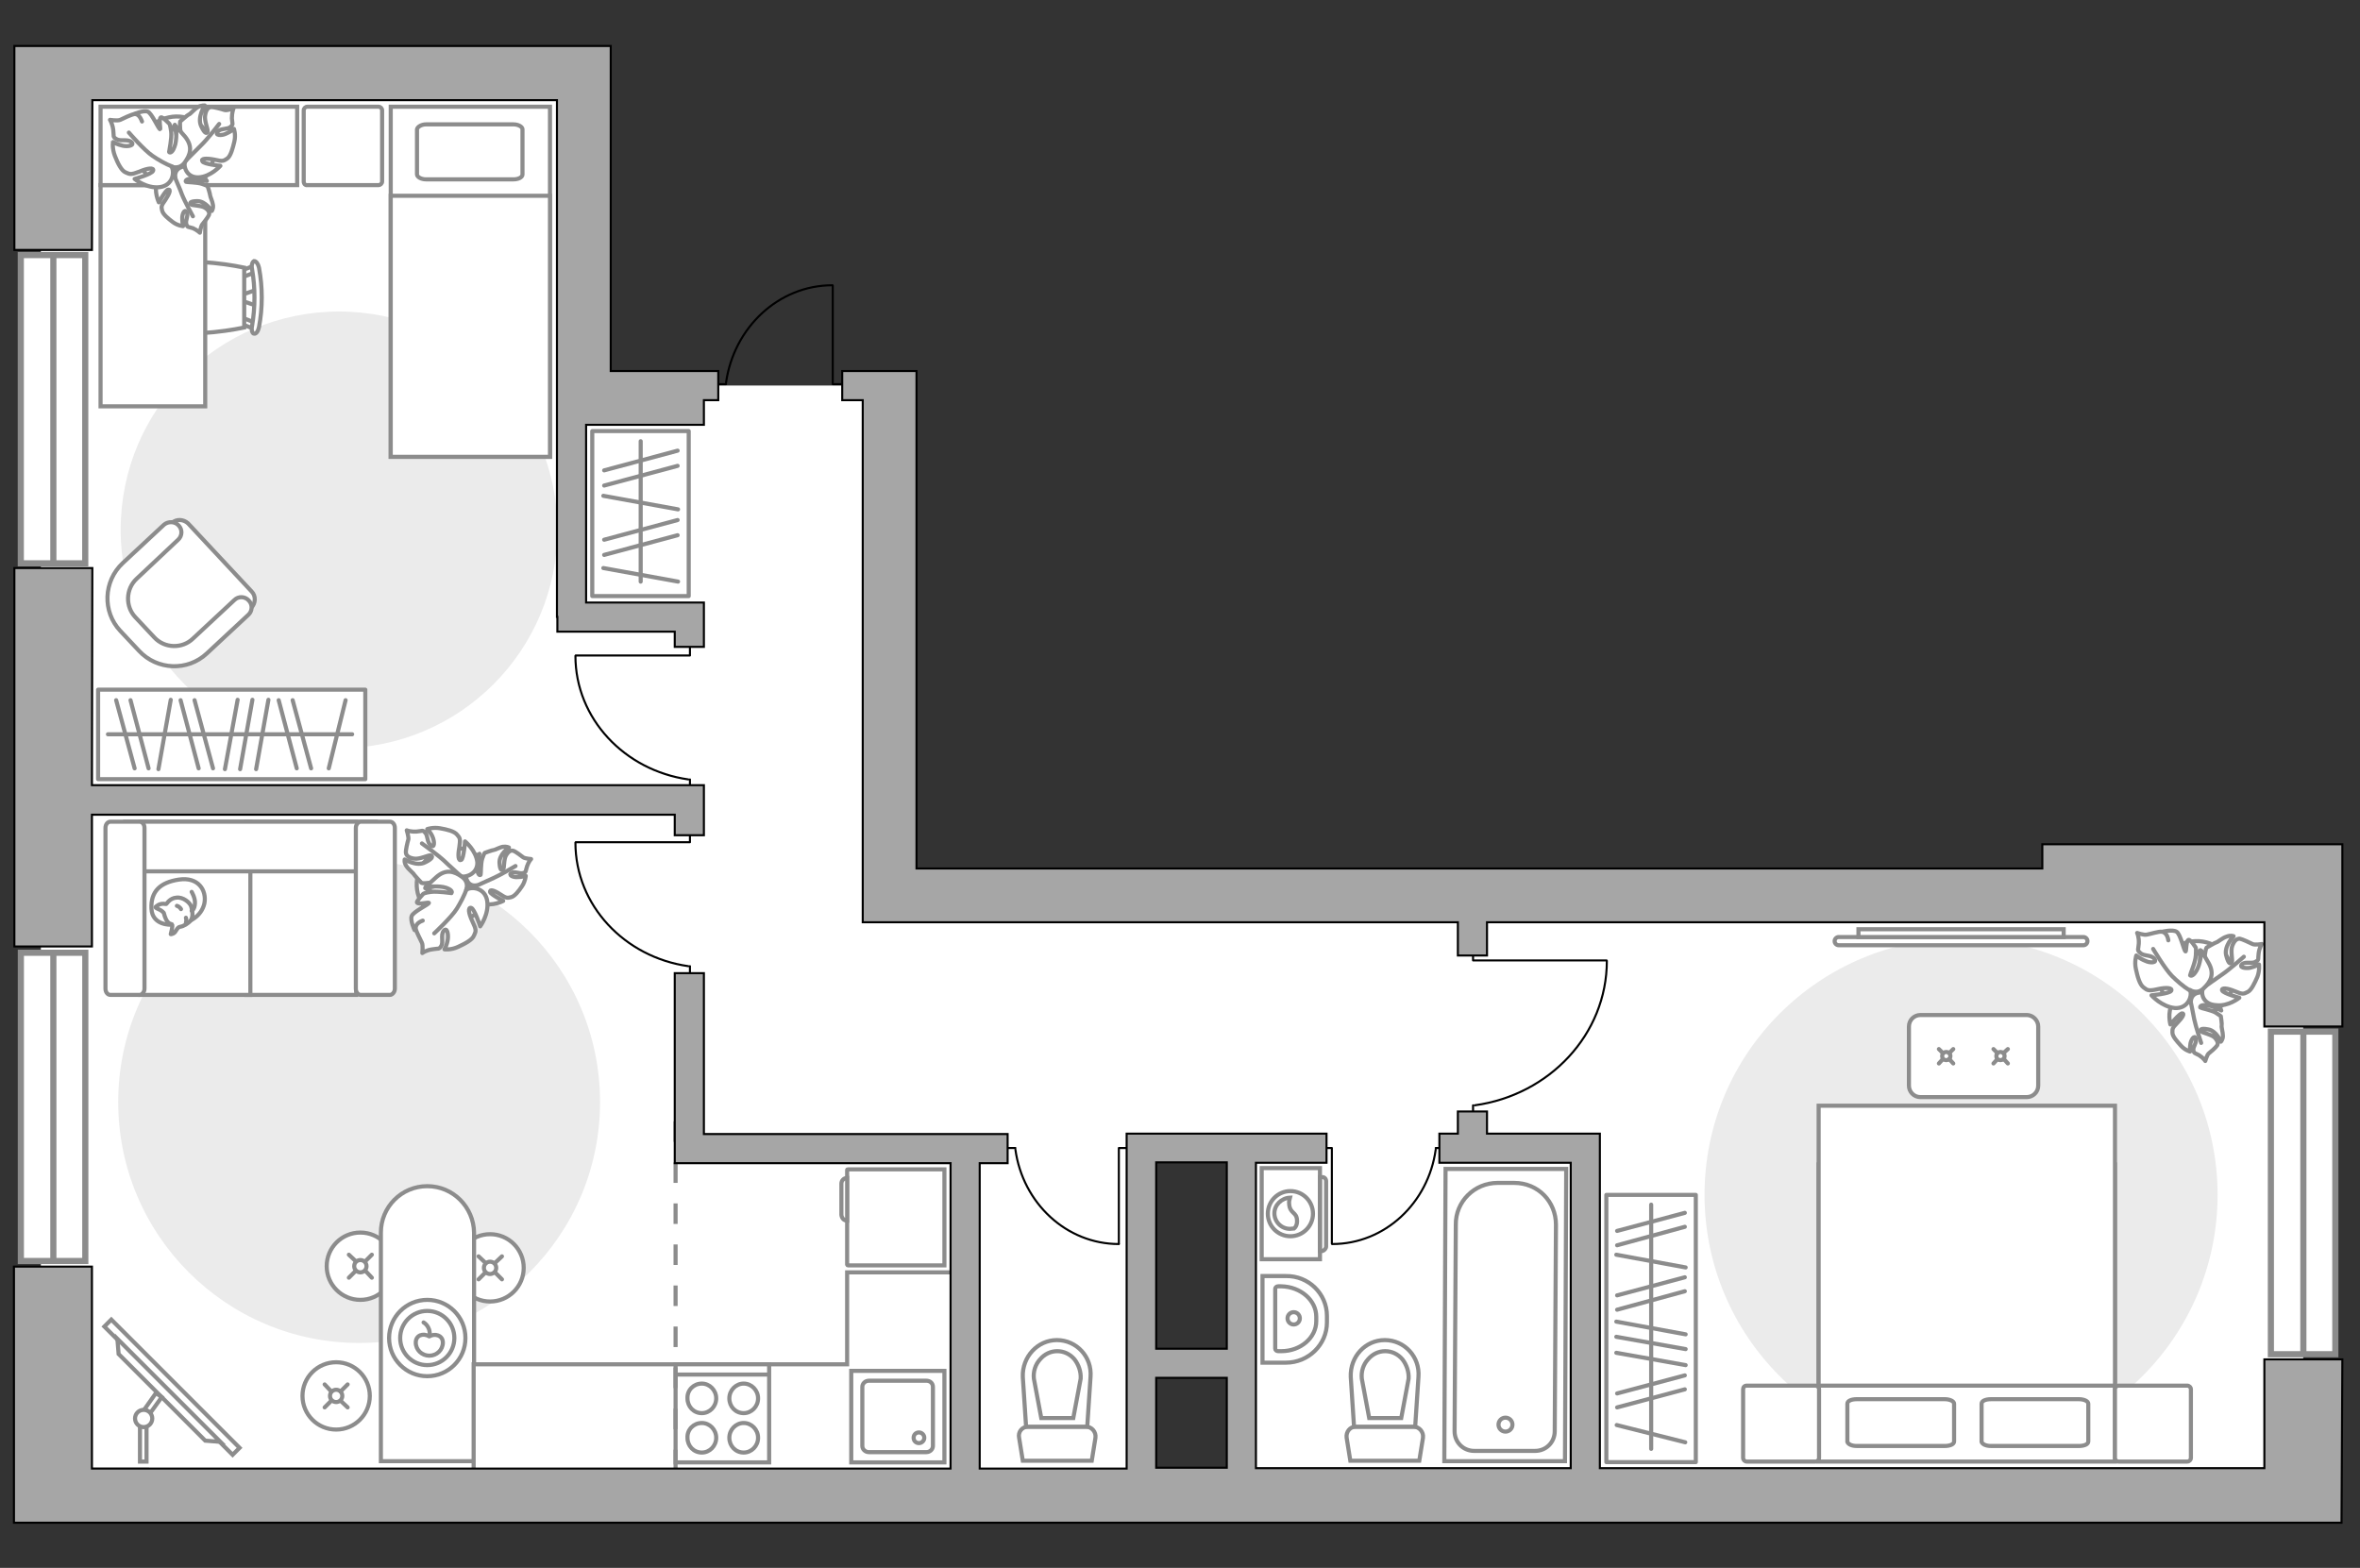 <?xml version="1.0" encoding="utf-8"?>
<!-- Generator: Adobe Illustrator 25.2.1, SVG Export Plug-In . SVG Version: 6.00 Build 0)  -->
<svg version="1.1" xmlns="http://www.w3.org/2000/svg" xmlns:xlink="http://www.w3.org/1999/xlink" x="0px" y="0px"
	 viewBox="0 0 575 382" style="enable-background:new 0 0 575 382;" xml:space="preserve">
<rect x="0" y="0" width="575" height="382" fill="#333333" stroke="none"/>
<style type="text/css">
	.st0{fill:#FFFFFF;}
	.st1{fill:#EBEBEB;}
	.st2{fill:#FFFFFF;stroke:#8C8C8C;stroke-miterlimit:10;}
	.st3{fill:#FFFFFF;stroke:#8C8C8C;stroke-linecap:round;stroke-miterlimit:10;}
	.st4{fill:none;stroke:#8C8C8C;stroke-linecap:round;stroke-linejoin:round;stroke-miterlimit:10;}
	.st5{fill:#FFFFFF;stroke:#8C8C8C;stroke-linecap:round;stroke-linejoin:round;stroke-miterlimit:10;}
	.st6{fill:none;stroke:#000000;stroke-width:0.5;stroke-linecap:round;stroke-linejoin:round;stroke-miterlimit:10;}
	.st7{fill:#FFFFFF;stroke:#8C8C8C;stroke-width:1.5;stroke-linecap:round;stroke-miterlimit:10;}
	.st8{fill-rule:evenodd;clip-rule:evenodd;fill:#FFFFFF;fill-opacity:0.1;stroke:#8C8C8C;stroke-miterlimit:10;}
	.st9{fill:none;stroke:#8C8C8C;stroke-miterlimit:10;stroke-dasharray:5,5;}
	.st10{fill:#A6A6A6;stroke:#000000;stroke-width:0.5;stroke-miterlimit:10;}
</style>
<g id="bg_1_">
	
		<rect x="-95.7" y="127.5" transform="matrix(6.123234e-17 -1 1 6.123234e-17 -117.543 267.76)" class="st0" width="341.6" height="130.3"/>
	
		<rect x="29.9" y="173.8" transform="matrix(6.123234e-17 -1 1 6.123234e-17 -64.066 393.33)" class="st0" width="269.5" height="109.7"/>
	
		<rect x="153.1" y="241.7" transform="matrix(6.123234e-17 -1 1 6.123234e-17 -65.081 518.44)" class="st0" width="147.2" height="100"/>
	
		<rect x="357.4" y="163.3" transform="matrix(6.123234e-17 -1 1 6.123234e-17 139.263 724.513)" class="st0" width="148.9" height="258.6"/>
	
		<rect x="276.4" y="197.6" transform="matrix(6.123234e-17 -1 1 6.123234e-17 59.849 556.062)" class="st0" width="63.1" height="100.9"/>
</g>
<g id="furniture_1_">
	<path id="Vector_3_" class="st1" d="M415.3,291.1c0,34.5,28,62.5,62.5,62.5c34.5,0,62.5-28,62.5-62.5s-28-62.5-62.5-62.5
		C443.3,228.7,415.3,256.6,415.3,291.1z"/>
	<path id="Vector_2_" class="st1" d="M82.6,182.3c-29.4,0-53.2-23.8-53.2-53.2s23.8-53.2,53.2-53.2s53.2,23.8,53.2,53.2
		S112,182.3,82.6,182.3z"/>
	<path id="Vector_1_" class="st1" d="M87.5,209.8c-32.4,0-58.7,26.3-58.7,58.7s26.3,58.7,58.7,58.7s58.7-26.3,58.7-58.7
		S119.9,209.8,87.5,209.8z"/>
	<g>
		<path id="Vector_8_1_" class="st2" d="M206.4,285.1l0,23c0,0.1,0.1,0.2,0.2,0.2l23.5,0l0-23.4l-23.5,0
			C206.5,284.9,206.4,284.9,206.4,285.1z"/>
		<path id="Vector_9_1_" class="st2" d="M206.4,297.4l0-10.4c-0.8,0-1.4,0.6-1.4,1.4l0,7.6C205.1,296.8,205.6,297.4,206.4,297.4z"/>
	</g>
	<g>
		<circle class="st3" cx="87.8" cy="308.5" r="8.2"/>
		<line class="st3" x1="85" y1="311.3" x2="86.7" y2="309.6"/>
		<circle class="st3" cx="87.8" cy="308.5" r="1.5"/>
		<line class="st3" x1="89" y1="307.3" x2="90.6" y2="305.7"/>
		<line class="st3" x1="90.6" y1="311.3" x2="89" y2="309.6"/>
		<line class="st3" x1="86.7" y1="307.3" x2="85" y2="305.7"/>
	</g>
	<g>
		<circle class="st3" cx="81.9" cy="340.1" r="8.2"/>
		<line class="st3" x1="79.1" y1="342.9" x2="80.7" y2="341.3"/>
		<circle class="st3" cx="81.9" cy="340.1" r="1.5"/>
		<line class="st3" x1="83" y1="339" x2="84.7" y2="337.3"/>
		<line class="st3" x1="84.7" y1="342.9" x2="83" y2="341.3"/>
		<line class="st3" x1="80.7" y1="339" x2="79.1" y2="337.3"/>
	</g>
	<g>
		<circle class="st3" cx="119.4" cy="308.9" r="8.2"/>
		<line class="st3" x1="116.6" y1="311.7" x2="118.3" y2="310"/>
		<circle class="st3" cx="119.4" cy="308.9" r="1.5"/>
		<line class="st3" x1="120.6" y1="307.7" x2="122.3" y2="306.1"/>
		<line class="st3" x1="122.3" y1="311.7" x2="120.6" y2="310"/>
		<line class="st3" x1="118.3" y1="307.7" x2="116.6" y2="306.1"/>
	</g>
	<g>
		<path class="st2" d="M104.1,289L104.1,289c-6.3,0-11.3,5.1-11.3,11.3v55.7h22.7v-55.7C115.4,294.1,110.4,289,104.1,289z"/>
		<circle class="st4" cx="104.1" cy="326" r="9.3"/>
		<circle class="st4" cx="104.1" cy="326" r="6.6"/>
		<path class="st4" d="M101.3,327.1c0,1.8,1.5,3.2,3.3,3.2s3.3-1.4,3.3-3.2s-2-2.3-3.3-1.5C103.1,324.7,101.3,325.3,101.3,327.1z"/>
		<path class="st4" d="M103.2,322.2c0,0,1.7,0.9,1.5,3.2"/>
	</g>
	<g>
		<path id="Vector_55_2_" class="st2" d="M86.7,200.2H60v42.2h26.8V200.2z"/>
		<path id="Vector_56_2_" class="st2" d="M60.9,200.2H34.2v42.2h26.8V200.2z"/>
		<path id="Vector_57_2_" class="st2" d="M89.7,212.3l1.8-12.1h-61v12.1H89.7z"/>
		<path id="Vector_58_2_" class="st2" d="M86.7,201.7v39.2c0,0.8,0.5,1.5,1.2,1.5H95c0.6,0,1.2-0.7,1.2-1.5v-39.2
			c0-0.8-0.5-1.5-1.2-1.5h-7.1C87.3,200.2,86.7,200.9,86.7,201.7z"/>
		<path id="Vector_59_2_" class="st2" d="M25.7,201.7v39.2c0,0.8,0.5,1.5,1.2,1.5h7.1c0.6,0,1.2-0.7,1.2-1.5v-39.2
			c0-0.8-0.5-1.5-1.2-1.5h-7.1C26.2,200.2,25.7,200.9,25.7,201.7z"/>
		<g>
			<path class="st5" d="M41.6,225.3c0,0-4.5,0.2-4.7-3.9c-0.2-4.1,2-6.4,6.7-7.1c4.7-0.7,6.8,2.6,6.2,5.8
				C49.1,223.2,46.1,225.3,41.6,225.3z"/>
			<path class="st5" d="M39.9,222.4c0,0-0.5-0.6-1.3-0.9c-0.8-0.3-0.7-0.5-0.7-0.5s0.8-0.9,2-0.8c0.7,0.1,0.7,0,0.7,0
				s0.8-1.4,2.4-1.5c1.6-0.2,3.3,1.2,3.6,2.2c0.3,1,0.5,2.5-0.1,3.3c-0.6,0.8-1.8,1.5-2.6,1.6c-0.8,0.1-1,1.3-1.6,1.6
				c-0.7,0.3-0.7,0.2-0.7,0.2s0.6-2.1,0.3-2.4C41.5,225,40.6,225.2,39.9,222.4z"/>
			<path class="st5" d="M44.1,221.5c0,0-0.3-0.6-1-0.8"/>
			<path class="st5" d="M45.3,223.6c0,0,0.2,0.6,0,1.2"/>
			<path class="st4" d="M46.7,221.9c0,0,0.7-0.2,0.8-1.8c0.1-1.3-0.8-2.8-0.8-2.8"/>
		</g>
	</g>
	<g>
		
			<rect x="369.7" y="312.8" transform="matrix(6.123234e-17 -1 1 6.123234e-17 78.574 725.93)" class="st5" width="65.1" height="21.8"/>
		<line class="st4" x1="410.7" y1="332.6" x2="393.8" y2="329.6"/>
		<line class="st4" x1="410.7" y1="308.8" x2="393.8" y2="305.7"/>
		<line class="st4" x1="410.7" y1="328.7" x2="393.8" y2="325.7"/>
		<line class="st4" x1="410.7" y1="325.1" x2="393.8" y2="322"/>
		<line class="st4" x1="410.5" y1="338.5" x2="394" y2="342.9"/>
		<line class="st4" x1="410.5" y1="335.1" x2="394" y2="339.5"/>
		<line class="st4" x1="410.5" y1="314.6" x2="394" y2="319.1"/>
		<line class="st4" x1="410.5" y1="311.2" x2="394" y2="315.6"/>
		<line class="st4" x1="410.6" y1="351.4" x2="393.9" y2="347.2"/>
		<line class="st4" x1="410.5" y1="298.9" x2="394" y2="303.4"/>
		<line class="st4" x1="410.5" y1="295.5" x2="394" y2="299.9"/>
		<line class="st4" x1="402.3" y1="353" x2="402.3" y2="293.5"/>
	</g>
	<g>
		
			<rect x="24" y="168" transform="matrix(-1 -8.973146e-11 8.973146e-11 -1 113.003 357.835)" class="st5" width="65.1" height="21.8"/>
		<line class="st4" x1="65.4" y1="170.5" x2="62.4" y2="187.4"/>
		<line class="st4" x1="41.6" y1="170.5" x2="38.6" y2="187.4"/>
		<line class="st4" x1="61.5" y1="170.5" x2="58.5" y2="187.4"/>
		<line class="st4" x1="57.9" y1="170.5" x2="54.8" y2="187.4"/>
		<line class="st4" x1="71.3" y1="170.6" x2="75.8" y2="187.2"/>
		<line class="st4" x1="67.9" y1="170.6" x2="72.3" y2="187.2"/>
		<line class="st4" x1="47.4" y1="170.6" x2="51.9" y2="187.2"/>
		<line class="st4" x1="44" y1="170.6" x2="48.4" y2="187.2"/>
		<line class="st4" x1="84.2" y1="170.6" x2="80.1" y2="187.2"/>
		<line class="st4" x1="31.8" y1="170.6" x2="36.2" y2="187.2"/>
		<line class="st4" x1="28.3" y1="170.6" x2="32.8" y2="187.2"/>
		<line class="st4" x1="85.8" y1="178.9" x2="26.3" y2="178.9"/>
	</g>
	<g>
		
			<rect x="136" y="113.3" transform="matrix(1.572139e-10 -1 1 1.572139e-10 31.001 281.229)" class="st5" width="40.2" height="23.5"/>
		<line class="st4" x1="165.2" y1="124.1" x2="147" y2="120.8"/>
		<line class="st4" x1="165.2" y1="141.7" x2="147" y2="138.4"/>
		<line class="st4" x1="165.1" y1="130.4" x2="147.2" y2="135.2"/>
		<line class="st4" x1="165.1" y1="126.7" x2="147.2" y2="131.5"/>
		<line class="st4" x1="165.1" y1="113.5" x2="147.2" y2="118.3"/>
		<line class="st4" x1="165.1" y1="109.8" x2="147.2" y2="114.6"/>
		<line class="st4" x1="156.1" y1="141.7" x2="156.1" y2="107.5"/>
	</g>
	<g>
		<path id="Vector_98_2_" class="st2" d="M515.3,283.7h-72.2v72.4h72.2V283.7z"/>
		<path id="Vector_99_2_" class="st2" d="M443.1,269.4h72.2v68.2h-63.7h-8.5v-9.3V269.4z"/>
		<path id="Vector_100_2_" class="st4" d="M485.1,352.3h21.4c1.3,0,2.3-0.4,2.3-1.1V342c0-0.6-1-1.1-2.3-1.1h-21.4
			c-1.3,0-2.3,0.4-2.3,1.1v9.3C483,351.9,483.9,352.3,485.1,352.3z"/>
		<path id="Vector_101_2_" class="st4" d="M452.4,352.3h21.4c1.3,0,2.3-0.4,2.3-1.1V342c0-0.6-1-1.1-2.3-1.1h-21.4
			c-1.3,0-2.3,0.4-2.3,1.1v9.3C450.3,351.9,451.2,352.3,452.4,352.3z"/>
	</g>
	<path id="Vector_5_3_" class="st5" d="M515.3,338.5v16.7c0,0.5,0.4,0.9,0.9,0.9h16.7c0.5,0,0.9-0.4,0.9-0.9v-16.7
		c0-0.5-0.4-0.9-0.9-0.9h-16.7C515.7,337.6,515.3,338,515.3,338.5z"/>
	<path id="Vector_5_1_" class="st5" d="M424.7,338.5v16.7c0,0.5,0.4,0.9,0.9,0.9h16.7c0.5,0,0.9-0.4,0.9-0.9v-16.7
		c0-0.5-0.4-0.9-0.9-0.9h-16.7C425,337.6,424.7,338,424.7,338.5z"/>
	<g>
		<path id="Vector_37_6_" class="st2" d="M45.8,127.5l15.5,16.6c1.1,1.1,1,2.9-0.1,4l-11.5,10.7c-4.2,3.9-10.8,3.7-14.7-0.5
			l-5.1-5.5c-3.9-4.2-3.7-10.8,0.5-14.7l11.5-10.7C43,126.4,44.7,126.5,45.8,127.5z"/>
		<path id="Vector_38_6_" class="st2" d="M43.5,128c1,1,0.9,2.6-0.1,3.5L33.3,141c-2.7,2.5-2.8,6.8-0.3,9.4l4.6,4.9
			c2.5,2.7,6.8,2.8,9.4,0.3l10.1-9.4c1-1,2.6-0.9,3.5,0.1c1,1,0.9,2.6-0.1,3.5l-10.1,9.4c-4.7,4.4-12.1,4.1-16.5-0.6l-4.6-4.9
			c-4.4-4.7-4.1-12.1,0.6-16.5l10.1-9.4C41,127,42.6,127,43.5,128z"/>
	</g>
	<g>
		<path id="Vector_60_2_" class="st2" d="M119.2,213.3c-1.2-4.8-6.1-7.7-10.9-6.5c-4.8,1.2-7.7,6.1-6.5,10.9
			c1.2,4.8,6.1,7.7,10.9,6.5S120.4,218.1,119.2,213.3z"/>
		<path class="st5" d="M116.1,215.7c0,0-1.6,0.4-2.3-1.2c-0.8-1.6-1.1-3.3,0.9-4.9c2-1.6,2.1-1.6,2.1-1.6s-0.7,2.6-0.5,4
			c0.2,1.4,0.8,1.3,0.8,1.1c0.1-0.1,0-2.7,0.4-3.9c0.4-1.2,0.6-1.4,0.6-1.4s1.9-0.7,2.2-0.7c0.3,0,1.5-0.7,2.3-0.8
			c0.9-0.1,1.4,0.2,1.4,0.2s-2.4,1.6-2.3,3.7c0.1,2,0.6,1.9,0.9,1.6c0.3-0.3,0.1-2.4,0.7-3.4c0.6-1,1.2-1.3,1.8-1.1s2,1.3,2.4,1.6
			c0.5,0.3,1.9,0.4,1.9,0.4s-0.6,0.6-1,1.8c-0.4,1.2-0.1,1.3-0.9,1.6c-0.8,0.3-2.1-0.5-2.9,0c-0.8,0.5,0.4,1.1,1.5,1
			c1.1,0,2-0.3,2-0.3s-0.1,1.3-0.9,2.5c-0.8,1.2-1.8,2.5-2.7,2.7c-0.9,0.2-1.1,0.3-2.6-0.7c-1.5-1-2.6-1.3-2.5-0.6
			c0.1,0.6,3.2,2.2,3.2,2.2s-2.6,1.4-5.1,0.6C115.2,219.2,115.3,216.6,116.1,215.7z"/>
		<path class="st4" d="M125.6,211c0,0-3.5,2.1-5.3,2.9c-1.1,0.5-3.3,1.5-4.2,1.9c-1.3,0.6-2.7,0.7-4.1,0.6"/>
		<path class="st5" d="M112.1,213.5c0,0,1.1,1.5-0.2,3.1c-1.3,1.6-3,2.7-5.6,1.3c-2.6-1.4-2.7-1.5-2.7-1.5s3.1-0.4,4.4-1.3
			c1.4-0.9,1-1.4,0.8-1.4c-0.2,0-2.8,1.3-4.3,1.4c-1.5,0.2-1.8,0-1.8,0s-1.6-1.7-1.8-2c-0.1-0.3-1.4-1.3-1.9-2.1
			c-0.6-0.9-0.4-1.6-0.4-1.6s2.9,1.8,5,0.7c2.1-1,1.8-1.6,1.3-1.7c-0.5-0.1-2.6,1-4,0.8c-1.3-0.2-1.9-0.7-2-1.4
			c-0.1-0.6,0.4-2.7,0.6-3.3c0.1-0.6-0.4-2.2-0.4-2.2s0.9,0.4,2.4,0.3c1.5-0.1,1.4-0.5,2.1,0.3c0.7,0.7,0.4,2.4,1.4,3.1
			c0.9,0.7,0.9-0.9,0.4-2.1c-0.5-1.2-1.3-1.9-1.3-1.9s1.4-0.5,3.1-0.2c1.7,0.3,3.5,0.7,4.2,1.6c0.7,0.8,0.8,1,0.5,3.1
			c-0.4,2.1-0.2,3.4,0.5,3c0.6-0.4,0.9-4.5,0.9-4.5s2.7,2.2,3,5.1C116.4,212.9,113.5,213.9,112.1,213.5z"/>
		<path class="st4" d="M102.8,205.5c0,0,3.9,2.8,5.5,4.3c1,1,3.1,2.8,3.9,3.6c1.2,1.1,2.1,2.6,2.5,4.1"/>
		<g>
			<path class="st5" d="M103,224.3c-1.4,0.5-1.8,1.3-1.7,2c0.1,0.7,1.2,2.7,1.5,3.4c0.3,0.6,0.1,2.5,0.1,2.5s0.9-0.7,2.4-0.9
				c1.6-0.3,1.6,0.1,2.2-0.8c0.6-1-0.2-2.7,0.6-3.7c0.8-1,1.2,0.7,1,2.1c-0.2,1.4-0.8,2.4-0.8,2.4s1.6,0.2,3.3-0.6s3.5-1.7,3.9-2.8
				c0.5-1.1,0.6-1.3-0.4-3.4c-1-2.1-1.1-3.5-0.3-3.3c0.8,0.2,2.2,4.5,2.2,4.5s2.2-3,1.7-6.2c-0.5-3.2-3.8-3.6-5.1-2.7
				c0,0,0.8-1.9-1.1-3.2c-1.8-1.3-3.9-2-6.3,0.2c-2.3,2.1-2.5,2.3-2.5,2.3s3.3-0.4,5,0.2c1.7,0.6,1.4,1.2,1.3,1.3
				c-0.2,0-3.3-0.5-5-0.3c-1.6,0.2-1.9,0.5-1.9,0.5s-1.7,1.8-1.5,2.1c0.4,0.6,2.9-0.2,2.9,0.1c-0.1,0.4-3.8,2.1-4.2,3.2
				s0.7,3.4,0.7,3.4"/>
			<path class="st4" d="M105.8,227.4c0,0,4.2-3.9,5.5-6c0.8-1.3,1.9-3.3,2.4-4.9"/>
		</g>
	</g>
	<g>
		<path id="Vector_60_1_" class="st2" d="M535.5,247.3c5-0.1,8.9-4.3,8.7-9.3c-0.1-5-4.3-8.9-9.3-8.7c-5,0.1-8.9,4.3-8.7,9.3
			C526.4,243.6,530.5,247.5,535.5,247.3z"/>
		<path class="st5" d="M533.8,243.9c0,0,0-1.6,1.7-2s3.4-0.3,4.6,1.9c1.1,2.2,1.1,2.4,1.1,2.4s-2.3-1.3-3.8-1.3
			c-1.4-0.1-1.4,0.5-1.3,0.6c0.1,0.1,2.6,0.6,3.7,1.2c1.1,0.7,1.3,0.9,1.3,0.9s0.3,2,0.2,2.3c-0.1,0.3,0.3,1.6,0.3,2.5
			s-0.5,1.4-0.5,1.4s-1.1-2.7-3.1-3c-2-0.4-2,0.2-1.7,0.5c0.3,0.3,2.3,0.7,3.2,1.4c0.8,0.8,1,1.5,0.7,2c-0.3,0.5-1.7,1.7-2.1,2
			c-0.4,0.4-0.8,1.8-0.8,1.8s-0.4-0.7-1.5-1.4c-1.1-0.6-1.2-0.4-1.4-1.2c-0.1-0.9,0.9-1.9,0.6-2.9c-0.3-0.9-1.1,0.2-1.3,1.2
			c-0.2,1.1-0.1,2-0.1,2s-1.2-0.3-2.2-1.4c-1-1.1-2.1-2.3-2.1-3.2c0-0.9-0.1-1.1,1.2-2.4c1.3-1.3,1.8-2.3,1.2-2.3
			c-0.6-0.1-2.9,2.7-2.9,2.7s-0.8-2.9,0.5-5.1C530.6,242.2,533.1,242.8,533.8,243.9z"/>
		<path class="st4" d="M536.3,254.1c0,0-1.3-3.9-1.7-5.8c-0.2-1.2-0.7-3.5-0.9-4.5c-0.3-1.4-0.1-2.8,0.3-4.1"/>
		<path class="st5" d="M536.9,240.5c0,0-1.7,0.8-2.9-0.9c-1.2-1.7-1.9-3.5,0-5.8c1.9-2.2,2.1-2.3,2.1-2.3s-0.3,3.1,0.3,4.6
			c0.6,1.5,1.2,1.3,1.2,1.1c0-0.1-0.6-3-0.4-4.5c0.2-1.5,0.4-1.8,0.4-1.8s2-1.2,2.4-1.3c0.4-0.1,1.5-1.1,2.5-1.4
			c1-0.4,1.7-0.1,1.7-0.1s-2.4,2.4-1.8,4.7c0.6,2.3,1.1,2.1,1.4,1.6c0.2-0.5-0.4-2.8,0.1-4c0.5-1.3,1.1-1.7,1.8-1.7
			c0.6,0.1,2.5,1,3.1,1.3c0.6,0.3,2.3,0,2.3,0s-0.6,0.8-0.8,2.3c-0.2,1.4,0.2,1.5-0.7,2c-0.9,0.6-2.5-0.1-3.3,0.6
			c-0.9,0.8,0.7,1.1,1.9,0.9c1.2-0.3,2.2-0.8,2.2-0.8s0.2,1.4-0.4,3c-0.7,1.6-1.5,3.3-2.4,3.7c-1,0.5-1.2,0.6-3.1-0.2
			c-1.9-0.8-3.3-0.9-3.1-0.2c0.2,0.7,4.2,1.8,4.2,1.8s-2.7,2.2-5.7,1.8C536.5,244.7,536.1,241.7,536.9,240.5z"/>
		<path class="st4" d="M546.7,233.1c0,0-3.6,3.2-5.4,4.4c-1.2,0.8-3.4,2.4-4.4,3.1c-1.4,0.9-2.9,1.4-4.6,1.5"/>
		<g>
			<path class="st5" d="M528.3,229.1c-0.2-1.4-0.9-2-1.6-2.1c-0.7-0.1-2.9,0.6-3.6,0.7c-0.7,0.2-2.4-0.4-2.4-0.4s0.5,1,0.4,2.6
				c-0.1,1.6-0.5,1.5,0.4,2.3c0.8,0.8,2.7,0.4,3.4,1.4c0.8,1-1,1.1-2.2,0.5c-1.3-0.5-2.2-1.3-2.2-1.3s-0.5,1.5-0.1,3.3
				c0.4,1.8,0.9,3.8,1.9,4.5c0.9,0.7,1.2,0.9,3.4,0.4s3.7-0.3,3.3,0.4c-0.4,0.7-4.8,1.1-4.8,1.1s2.5,2.8,5.7,3.1
				c3.2,0.2,4.3-2.9,3.7-4.4c0,0,1.7,1.2,3.3-0.4c1.6-1.5,2.8-3.4,1.2-6.2c-1.6-2.8-1.7-2.9-1.7-2.9s-0.3,3.4-1.3,4.9
				c-0.9,1.5-1.5,1.1-1.5,1c0-0.2,1.3-3.1,1.4-4.8c0.1-1.7,0-1.9,0-1.9s-1.3-2.1-1.8-1.9c-0.6,0.3-0.5,2.9-0.7,2.8
				c-0.4-0.1-1.2-4.2-2.2-4.8c-1-0.6-3.4,0-3.4,0"/>
			<path class="st4" d="M524.6,231.2c0,0,2.9,4.9,4.6,6.6c1.1,1.1,2.8,2.6,4.3,3.5"/>
		</g>
	</g>
	<g>
		<path id="Vector_2_1_" class="st2" d="M134,111.3H95.2V26H134V111.3z"/>
		<path id="Vector_3_1_" class="st2" d="M95.2,111.3H134V47.7H99.8h-4.6v8.6V111.3z"/>
		<path id="Vector_4_1_" class="st4" d="M103.8,30.3h21.3c1.2,0,2.2,0.6,2.2,1.2v11c0,0.7-1,1.2-2.2,1.2h-21.3
			c-1.2,0-2.2-0.6-2.2-1.2v-11C101.7,30.9,102.7,30.3,103.8,30.3z"/>
	</g>
	<path id="Vector_5_2_" class="st5" d="M74,44.2V26.9c0-0.5,0.4-0.9,0.9-0.9h17.3c0.5,0,0.9,0.4,0.9,0.9v17.3c0,0.5-0.4,0.9-0.9,0.9
		H74.9C74.4,45.2,74,44.8,74,44.2z"/>
	<g id="Group_2_2_">
		<g id="Group_3_2_">
			<path id="Vector_10_2_" class="st2" d="M62.5,70.6L58.4,72v1.1l4.1,1.4V70.6z"/>
		</g>
		<g id="Group_4_2_">
			<path id="Vector_11_2_" class="st2" d="M58.5,78.3c0,0.4,0.2,0.7,0.5,0.7l3.3,1.3c0.3,0.1,0.6-0.1,0.7-0.6
				c0.1-0.5-0.1-0.9-0.4-0.9l-3.3-1.3c-0.3-0.1-0.6,0.1-0.7,0.6C58.5,78.2,58.5,78.2,58.5,78.3z"/>
		</g>
		<g id="Group_5_2_">
			<path id="Vector_12_2_" class="st2" d="M58.5,66.7c0,0.1,0,0.1,0,0.2c0.1,0.5,0.4,0.7,0.7,0.6l3.3-1.3c0.3-0.1,0.5-0.6,0.4-1
				c-0.1-0.5-0.4-0.7-0.7-0.6l-3.3,1.3C58.7,66,58.5,66.4,58.5,66.7z"/>
		</g>
		<path id="Vector_13_2_" class="st2" d="M42.4,65.2c-2.6,2.6-2.6,12.1,0,14.6c3,3,17.1,0,17.1,0l0-14.6
			C59.5,65.2,45.4,62.2,42.4,65.2z"/>
		<path id="Vector_14_2_" class="st2" d="M61.4,65.5c0.8,4.6,0.8,9.3,0,14c-0.2,0.9,0.1,1.8,0.5,1.8c0.5,0.1,1-0.6,1.2-1.6
			C64,75,64,70,63.1,65.2c-0.2-0.9-0.7-1.6-1.2-1.6C61.5,63.8,61.2,64.6,61.4,65.5z"/>
	</g>
	<path id="Vector_36_2_" class="st2" d="M50,99l0-53.9l-25.5,0l0,43.6l0,10.3L50,99z"/>
	<g>
		<polyline class="st6" points="391.4,234 358.9,234 358.9,228.7 		"/>
		<line class="st6" x1="358.9" y1="274.2" x2="358.9" y2="269.3"/>
		<path class="st6" d="M359.3,269.3c18.2-2.5,32.2-17.3,32.2-35.2"/>
	</g>
	<g>
		<polyline class="st6" points="272.6,303 272.6,279.7 276.4,279.7 		"/>
		<line class="st6" x1="243.9" y1="279.7" x2="247.4" y2="279.7"/>
		<path class="st6" d="M247.4,280.1c1.8,13,12.4,23,25.2,23"/>
	</g>
	<g>
		<polyline class="st6" points="324.5,303 324.5,279.7 320.7,279.7 		"/>
		<line class="st6" x1="353.2" y1="279.7" x2="349.8" y2="279.7"/>
		<path class="st6" d="M349.8,280.1c-1.8,13-12.4,23-25.2,23"/>
	</g>
	<g>
		<polyline class="st6" points="140.3,205.2 168.1,205.2 168.1,200.6 		"/>
		<line class="st6" x1="168.1" y1="239.5" x2="168.1" y2="235.4"/>
		<path class="st6" d="M167.7,235.4c-15.5-2.2-27.5-14.8-27.5-30.1"/>
	</g>
	<g>
		<polyline class="st6" points="140.3,159.7 168.1,159.7 168.1,155.2 		"/>
		<line class="st6" x1="168.1" y1="194" x2="168.1" y2="189.9"/>
		<path class="st6" d="M167.7,189.9c-15.5-2.2-27.5-14.8-27.5-30.1"/>
	</g>
	<g>
		<path class="st2" d="M448,228.3c-0.6,0-1,0.5-1,1c0,0.6,0.5,1,1,1l59.6,0c0.6,0,1-0.5,1-1c0-0.6-0.5-1-1-1L448,228.3z"/>
		<rect x="452.8" y="226.4" class="st2" width="50" height="1.9"/>
	</g>
	<polyline class="st2" points="232.7,310 206.4,310 206.4,332.4 115.4,332.4 115.4,360 	"/>
	<g>
		
			<rect x="19.9" y="336.7" transform="matrix(-0.707 -0.707 0.707 -0.707 -167.306 606.567)" class="st2" width="44.2" height="2.4"/>
		<polygon class="st2" points="28.9,329.9 50,351 53.7,351.3 28.6,326.2 		"/>
		<g>
			<path class="st2" d="M35,347.6c-0.3,0-0.6-0.1-0.9-0.2l0,8.7h1.6l0-8.6C35.4,347.6,35.2,347.6,35,347.6z"/>
			<path class="st2" d="M35.1,343.5c0.6,0.1,1.1,0.4,1.5,0.8l2.8-3.9l-1.4-1L35.1,343.5z"/>
		</g>
		<circle class="st2" cx="35" cy="345.6" r="2.1"/>
	</g>
	<g>
		<path class="st2" d="M496.6,250.1v14.4c0,1.6-1.3,2.8-2.8,2.8h-25.9c-1.6,0-2.8-1.3-2.8-2.8v-14.4c0-1.6,1.3-2.8,2.8-2.8h25.9
			C495.3,247.3,496.6,248.6,496.6,250.1z"/>
		<g>
			<g>
				<line class="st3" x1="472.4" y1="259.1" x2="473.4" y2="258"/>
				<circle class="st3" cx="474.2" cy="257.3" r="1"/>
				<line class="st3" x1="474.9" y1="256.6" x2="475.9" y2="255.6"/>
				<line class="st3" x1="475.9" y1="259.1" x2="474.9" y2="258"/>
				<line class="st3" x1="473.4" y1="256.6" x2="472.4" y2="255.6"/>
			</g>
			<g>
				<line class="st3" x1="485.7" y1="259.1" x2="486.7" y2="258"/>
				<circle class="st3" cx="487.4" cy="257.3" r="1"/>
				<line class="st3" x1="488.1" y1="256.6" x2="489.2" y2="255.6"/>
				<line class="st3" x1="489.2" y1="259.1" x2="488.2" y2="258"/>
				<line class="st3" x1="486.7" y1="256.6" x2="485.7" y2="255.6"/>
			</g>
		</g>
	</g>
	<rect x="24.5" y="26" class="st2" width="47.9" height="19.1"/>
	<g>
		<path id="Vector_60_3_" class="st2" d="M44.9,46.2c4.9-1,8-5.8,6.9-10.7c-1-4.9-5.8-8-10.7-6.9c-4.9,1-8,5.8-6.9,10.7
			C35.3,44.2,40.1,47.3,44.9,46.2z"/>
		<path class="st5" d="M42.7,43.1c0,0-0.3-1.6,1.3-2.3c1.6-0.7,3.3-0.9,4.8,1.1c1.5,2,1.6,2.2,1.6,2.2s-2.5-0.8-3.9-0.6
			c-1.4,0.2-1.3,0.7-1.2,0.8c0.1,0.1,2.7,0.1,3.9,0.5c1.2,0.4,1.4,0.6,1.4,0.6s0.6,1.9,0.6,2.2c0,0.3,0.6,1.5,0.7,2.4
			c0.1,0.9-0.3,1.4-0.3,1.4S50.1,49,48.1,49c-2,0-1.9,0.6-1.6,0.8c0.3,0.3,2.4,0.2,3.4,0.8c1,0.6,1.2,1.3,1,1.8
			c-0.2,0.5-1.3,1.9-1.7,2.4c-0.3,0.5-0.5,1.9-0.5,1.9s-0.6-0.6-1.7-1.1c-1.2-0.4-1.3-0.1-1.6-1c-0.3-0.9,0.6-2.1,0.1-2.9
			c-0.5-0.9-1.1,0.4-1.1,1.4c0,1.1,0.2,2,0.2,2s-1.3-0.1-2.5-1c-1.2-0.9-2.4-1.9-2.6-2.8c-0.2-0.9-0.3-1.1,0.8-2.6
			c1-1.5,1.4-2.6,0.7-2.5c-0.6,0-2.3,3.1-2.3,3.1s-1.3-2.7-0.4-5.1C39.2,42,41.8,42.2,42.7,43.1z"/>
		<path class="st4" d="M47,52.7c0,0-2-3.6-2.7-5.4c-0.4-1.2-1.4-3.3-1.7-4.2c-0.5-1.3-0.6-2.7-0.4-4.1"/>
		<path class="st5" d="M45.1,39.2c0,0-1.5,1.1-3-0.4c-1.5-1.4-2.5-3.1-1.1-5.7c1.5-2.5,1.6-2.7,1.6-2.7s0.3,3.1,1.1,4.5
			c0.8,1.4,1.4,1,1.4,0.9c0-0.2-1.1-2.9-1.2-4.4c-0.1-1.5,0-1.8,0-1.8s1.8-1.6,2.1-1.7c0.4-0.1,1.3-1.3,2.2-1.8
			c0.9-0.5,1.7-0.4,1.7-0.4s-1.9,2.8-0.9,5c1,2.2,1.5,1.8,1.6,1.3c0.1-0.5-0.9-2.7-0.6-4c0.2-1.3,0.8-1.9,1.4-1.9
			c0.6-0.1,2.7,0.5,3.3,0.7c0.6,0.2,2.2-0.4,2.2-0.4s-0.4,0.9-0.4,2.4c0.1,1.5,0.4,1.4-0.3,2.1c-0.8,0.7-2.5,0.3-3.2,1.2
			c-0.7,0.9,0.9,1,2,0.5c1.2-0.5,2-1.2,2-1.2s0.5,1.4,0.1,3.1c-0.4,1.7-0.9,3.5-1.7,4.1c-0.9,0.6-1.1,0.8-3.1,0.3
			c-2.1-0.4-3.4-0.3-3,0.4c0.3,0.7,4.4,1.1,4.4,1.1s-2.3,2.6-5.2,2.8C45.5,43.4,44.6,40.6,45.1,39.2z"/>
		<path class="st4" d="M53.4,30.2c0,0-2.9,3.8-4.5,5.3c-1,1-3,3-3.8,3.8c-1.2,1.2-2.6,1.9-4.2,2.3"/>
		<g>
			<path class="st5" d="M34.6,29.6c-0.5-1.4-1.2-1.9-1.9-1.8c-0.7,0.1-2.8,1.1-3.4,1.4c-0.7,0.3-2.5,0-2.5,0s0.6,0.9,0.8,2.5
				c0.2,1.6-0.2,1.6,0.8,2.2c1,0.6,2.7-0.1,3.6,0.7c0.9,0.8-0.7,1.2-2.1,0.9c-1.4-0.3-2.4-0.9-2.4-0.9S27.3,36.2,28,38
				s1.6,3.6,2.6,4c1.1,0.5,1.3,0.6,3.4-0.2c2.1-0.9,3.6-1,3.3-0.2c-0.2,0.8-4.5,2-4.5,2s2.9,2.4,6.1,2c3.2-0.4,3.7-3.6,2.9-5
				c0,0,1.9,0.8,3.2-1c1.3-1.8,2.1-3.8,0.1-6.3c-2.1-2.4-2.2-2.5-2.2-2.5s0.3,3.4-0.4,5c-0.6,1.7-1.3,1.4-1.3,1.2
				c0-0.2,0.7-3.3,0.5-4.9c-0.2-1.6-0.4-1.9-0.4-1.9s-1.7-1.8-2.1-1.6c-0.6,0.4,0,2.9-0.2,2.9c-0.4-0.1-2-3.9-3-4.3
				c-1-0.4-3.4,0.6-3.4,0.6"/>
			<path class="st4" d="M31.4,32.3c0,0,3.7,4.3,5.8,5.7c1.3,0.9,3.2,2,4.8,2.6"/>
		</g>
	</g>
</g>
<g id="windows_1_">
	<g>
		
			<rect x="-24.6" y="91.8" transform="matrix(-3.311665e-06 -1 1 -3.311665e-06 -86.733 112.646)" class="st7" width="75.1" height="15.7"/>
		<line class="st7" x1="13" y1="136.6" x2="13" y2="62.8"/>
	</g>
	<g>
		
			<rect x="-24.6" y="261.8" transform="matrix(-3.311665e-06 -1 1 -3.311665e-06 -256.717 282.631)" class="st7" width="75.1" height="15.7"/>
		<line class="st7" x1="13" y1="306.6" x2="13" y2="232.8"/>
	</g>
	<g>
		
			<rect x="521.9" y="282.8" transform="matrix(-3.162790e-06 1 -1 -3.162790e-06 851.789 -270.558)" class="st7" width="78.6" height="15.7"/>
		<line class="st7" x1="561.2" y1="252" x2="561.2" y2="329.2"/>
	</g>
</g>
<g id="plan">
	<g>
		<g>
			<path class="st2" d="M321.6,306.8v-22.2h-14.2v22.2H321.6z"/>
			<path class="st8" d="M323.1,303.7v-15.9c0-0.6-0.4-1-0.9-1h-0.6v18h0.6C322.6,304.7,323.1,304.2,323.1,303.7z"/>
		</g>
		<g>
			<circle class="st2" cx="314.4" cy="295.7" r="5.5"/>
			<path class="st2" d="M316,297.2c-0.1-1.9-1.7-1.5-1.9-3.8c-0.1-0.7,0.1-1.2,0.2-1.6c-2.1,0.1-3.8,1.8-3.8,3.8
				c0,2.1,1.7,3.8,3.8,3.8c0.3,0,0.7-0.1,1-0.1C315.8,298.9,316.1,298.1,316,297.2z"/>
		</g>
	</g>
	<g>
		<path id="Vector_134_2_" class="st2" d="M323.3,320.6v1.6c0,5.4-4.5,9.8-10,9.8h-5.7l0-21.1h5.7
			C318.8,310.8,323.3,315.2,323.3,320.6z"/>
		<path id="Vector_133_2_" class="st2" d="M320.7,320.8v1.1c0,4-3.8,7.3-8.5,7.3h-0.8c-0.4,0-0.7-0.3-0.7-0.6v-14.6
			c0-0.3,0.3-0.6,0.7-0.6h0.8C316.9,313.5,320.7,316.8,320.7,320.8z"/>
		<circle class="st2" cx="315.2" cy="321.2" r="1.5"/>
	</g>
	<g>
		<path id="wc_3_" class="st2" d="M331.7,335.9"/>
		<g id="Group_26_2_">
			<path id="Vector_130_2_" class="st2" d="M330.3,347.6h14.1c1.4,0,2.5,1.3,2.3,2.7l-0.9,5.6l-16.8,0l-0.9-5.6
				C327.9,348.9,328.9,347.6,330.3,347.6z"/>
			<path id="Vector_131_2_" class="st2" d="M337.4,326.5c4.8,0,8.6,4.1,8.2,9l-0.8,12.1l-14.9,0l-0.8-12.1
				C328.9,330.6,332.6,326.5,337.4,326.5z"/>
			<path id="Vector_132_2_" class="st2" d="M341.4,345.5l1.8-9.6c0.1-1.7-0.5-3.4-1.5-4.7c-1.1-1.3-2.6-2-4.2-2s-3.1,0.7-4.2,2
				c-1.1,1.2-1.7,2.9-1.5,4.7l1.8,9.6H341.4z"/>
		</g>
	</g>
	<g>
		<path id="wc_1_" class="st2" d="M251.8,335.9"/>
		<g id="Group_26_1_">
			<path id="Vector_130_1_" class="st2" d="M250.5,347.6h14.1c1.4,0,2.5,1.3,2.3,2.7l-0.9,5.6l-16.8,0l-0.9-5.6
				C248,348.9,249,347.6,250.5,347.6z"/>
			<path id="Vector_131_1_" class="st2" d="M257.5,326.5c4.8,0,8.6,4.1,8.2,9l-0.8,12.1l-14.9,0l-0.8-12.1
				C249,330.6,252.8,326.5,257.5,326.5z"/>
			<path id="Vector_132_1_" class="st2" d="M261.5,345.5l1.8-9.6c0.1-1.7-0.5-3.4-1.5-4.7c-1.1-1.3-2.6-2-4.2-2
				c-1.6,0-3.1,0.7-4.2,2c-1.1,1.2-1.7,2.9-1.5,4.7l1.8,9.6H261.5z"/>
		</g>
	</g>
	<g>
		<g>
			<path id="Vector_135_1_" class="st2" d="M381.6,284.8l-0.3,71.2h-29.4l0.3-71.2L381.6,284.8z"/>
			<path id="Vector_136_1_" class="st2" d="M364.9,288.2h4c5.9,0,10.2,4.6,10.2,10.2l-0.3,50.3c0,2.7-2.1,4.8-4.8,4.8h-14.8
				c-2.7,0-4.8-2.1-4.8-4.8l0.3-50.3C354.6,292.8,359.2,288.2,364.9,288.2z"/>
		</g>
		<circle class="st2" cx="366.8" cy="347.1" r="1.7"/>
	</g>
	<g>
		<path id="Vector_142_2_" class="st2" d="M187.4,356.3h-22.8l0-23.9l22.8,0V356.3z"/>
		<g id="Group_28_2_">
			<g id="Group_29_2_">
				<path id="Vector_143_2_" class="st2" d="M171,346.7c1.9,0,3.5,1.6,3.5,3.6c0,2-1.6,3.6-3.5,3.6c-2,0-3.5-1.6-3.5-3.6
					C167.4,348.3,169,346.7,171,346.7z"/>
				<path id="Vector_144_2_" class="st2" d="M171,337.1c1.9,0,3.5,1.6,3.5,3.6c0,2-1.6,3.6-3.5,3.6c-2,0-3.5-1.6-3.5-3.6
					C167.4,338.7,169,337.1,171,337.1z"/>
			</g>
			<g id="Group_30_2_">
				<path id="Vector_145_2_" class="st2" d="M181.2,346.7c1.9,0,3.5,1.6,3.5,3.6c0,2-1.6,3.6-3.5,3.6c-2,0-3.5-1.6-3.5-3.6
					C177.7,348.3,179.3,346.7,181.2,346.7z"/>
				<path id="Vector_146_2_" class="st2" d="M181.2,337.1c1.9,0,3.5,1.6,3.5,3.6c0,2-1.6,3.6-3.5,3.6c-2,0-3.5-1.6-3.5-3.6
					C177.7,338.7,179.3,337.1,181.2,337.1z"/>
			</g>
		</g>
		<path id="Vector_147_2_" class="st2" d="M164.6,334.9h22.6"/>
	</g>
	<g>
		<g id="Group_27_2_">
			<path id="Vector_140_2_" class="st2" d="M207.4,356.3l0-22.3l22.7,0l0,22.3H207.4z"/>
		</g>
		<path id="Vector_141_2_" class="st2" d="M227.3,337.9l0,14.4c0,0.8-0.7,1.5-1.6,1.5h-14c-0.9,0-1.6-0.7-1.6-1.5v-14.4
			c0-0.8,0.7-1.5,1.6-1.5l14,0C226.6,336.4,227.3,337,227.3,337.9z"/>
		<path id="Vector_139_2_" class="st2" d="M222.6,350.3c0,0.8,0.6,1.3,1.3,1.3c0.7,0,1.3-0.6,1.3-1.3c0-0.7-0.6-1.3-1.3-1.3
			C223.2,349,222.6,349.5,222.6,350.3z"/>
	</g>
	<g>
		<polyline class="st6" points="202.9,69.6 202.9,93.6 206.8,93.6 		"/>
		<line class="st6" x1="173.4" y1="93.6" x2="176.9" y2="93.6"/>
		<path class="st6" d="M176.9,93.2c1.9-13.4,12.8-23.7,25.9-23.7"/>
	</g>
	<line class="st9" x1="164.6" y1="273.2" x2="164.6" y2="361.6"/>
	<g>
		<polygon class="st10" points="22.4,60.9 22.5,24.4 135.7,24.4 135.7,49 135.7,90.4 135.7,95.8 135.7,103.5 135.7,150.3 
			135.8,150.3 135.8,153.9 164.4,153.9 164.4,157.6 171.5,157.6 171.5,153.9 171.5,153.9 171.5,146.8 142.8,146.8 142.8,103.5 
			171.5,103.5 171.5,97.5 175,97.5 175,90.4 171.5,90.4 162,90.4 148.8,90.4 148.8,24.4 148.8,16.5 148.8,11.2 3.5,11.2 3.5,24.4 
			3.5,24.4 3.5,60.9 		"/>
		<polygon class="st10" points="22.4,198.5 164.4,198.5 164.4,203.5 171.5,203.5 171.5,198.5 171.5,198.5 171.5,191.3 22.4,191.3 
			22.5,138.4 3.5,138.4 3.5,230.6 22.4,230.6 		"/>
		<path class="st10" d="M570.7,331.2l-19,0l0,26.5H389.8v-74.4h0v-7.1l-27.5,0v-5.4h-7.1v5.4h-4.5v7.1h32v74.4H306v-74.4h17.2v-7.1
			h-48.7v3.6v3.6v45.4h0v7.1h0v21.9h-35.8v-74.4h6.8l0-7.1h-74v-39.2h-7.1v39.2h0v7.1h67.2v74.4H22.4l0-49.2l-19,0l0,62.4h8.2v0
			h554.1v0h4.8L570.7,331.2z M281.7,283.2l17.2,0v45.4l-17.2,0V283.2z M281.7,335.7h17.2v21.9h-17.2V335.7z"/>
		<polygon class="st10" points="570.7,205.7 497.6,205.7 497.6,211.6 223.3,211.6 223.3,90.4 218.2,90.4 210.2,90.4 205.2,90.4 
			205.2,97.5 210.2,97.5 210.2,224.7 212.8,224.7 223.3,224.7 355.2,224.7 355.2,232.8 362.3,232.8 362.3,224.7 514.9,224.7 
			514.9,224.7 551.7,224.7 551.7,250.1 570.7,250.1 570.7,224.7 570.7,224.7 		"/>
	</g>
</g>
<g id="points">
	<path id="bedroom_x5F_1" class="st4" d="M476.2,301.2"/>
	<path id="bedroom_x5F_2" class="st4" d="M83.6,268.5"/>
	<path id="bedroom_x5F_3" class="st4" d="M80.1,135.2"/>
	<path id="kitchen" class="st4" d="M184.8,308.5"/>
	<path id="wc" class="st4" d="M257.5,310.4"/>
	<path id="bathroom" class="st4" d="M337.2,313.4"/>
	<path id="hallway" class="st4" d="M189.9,153.8"/>
</g>
</svg>
